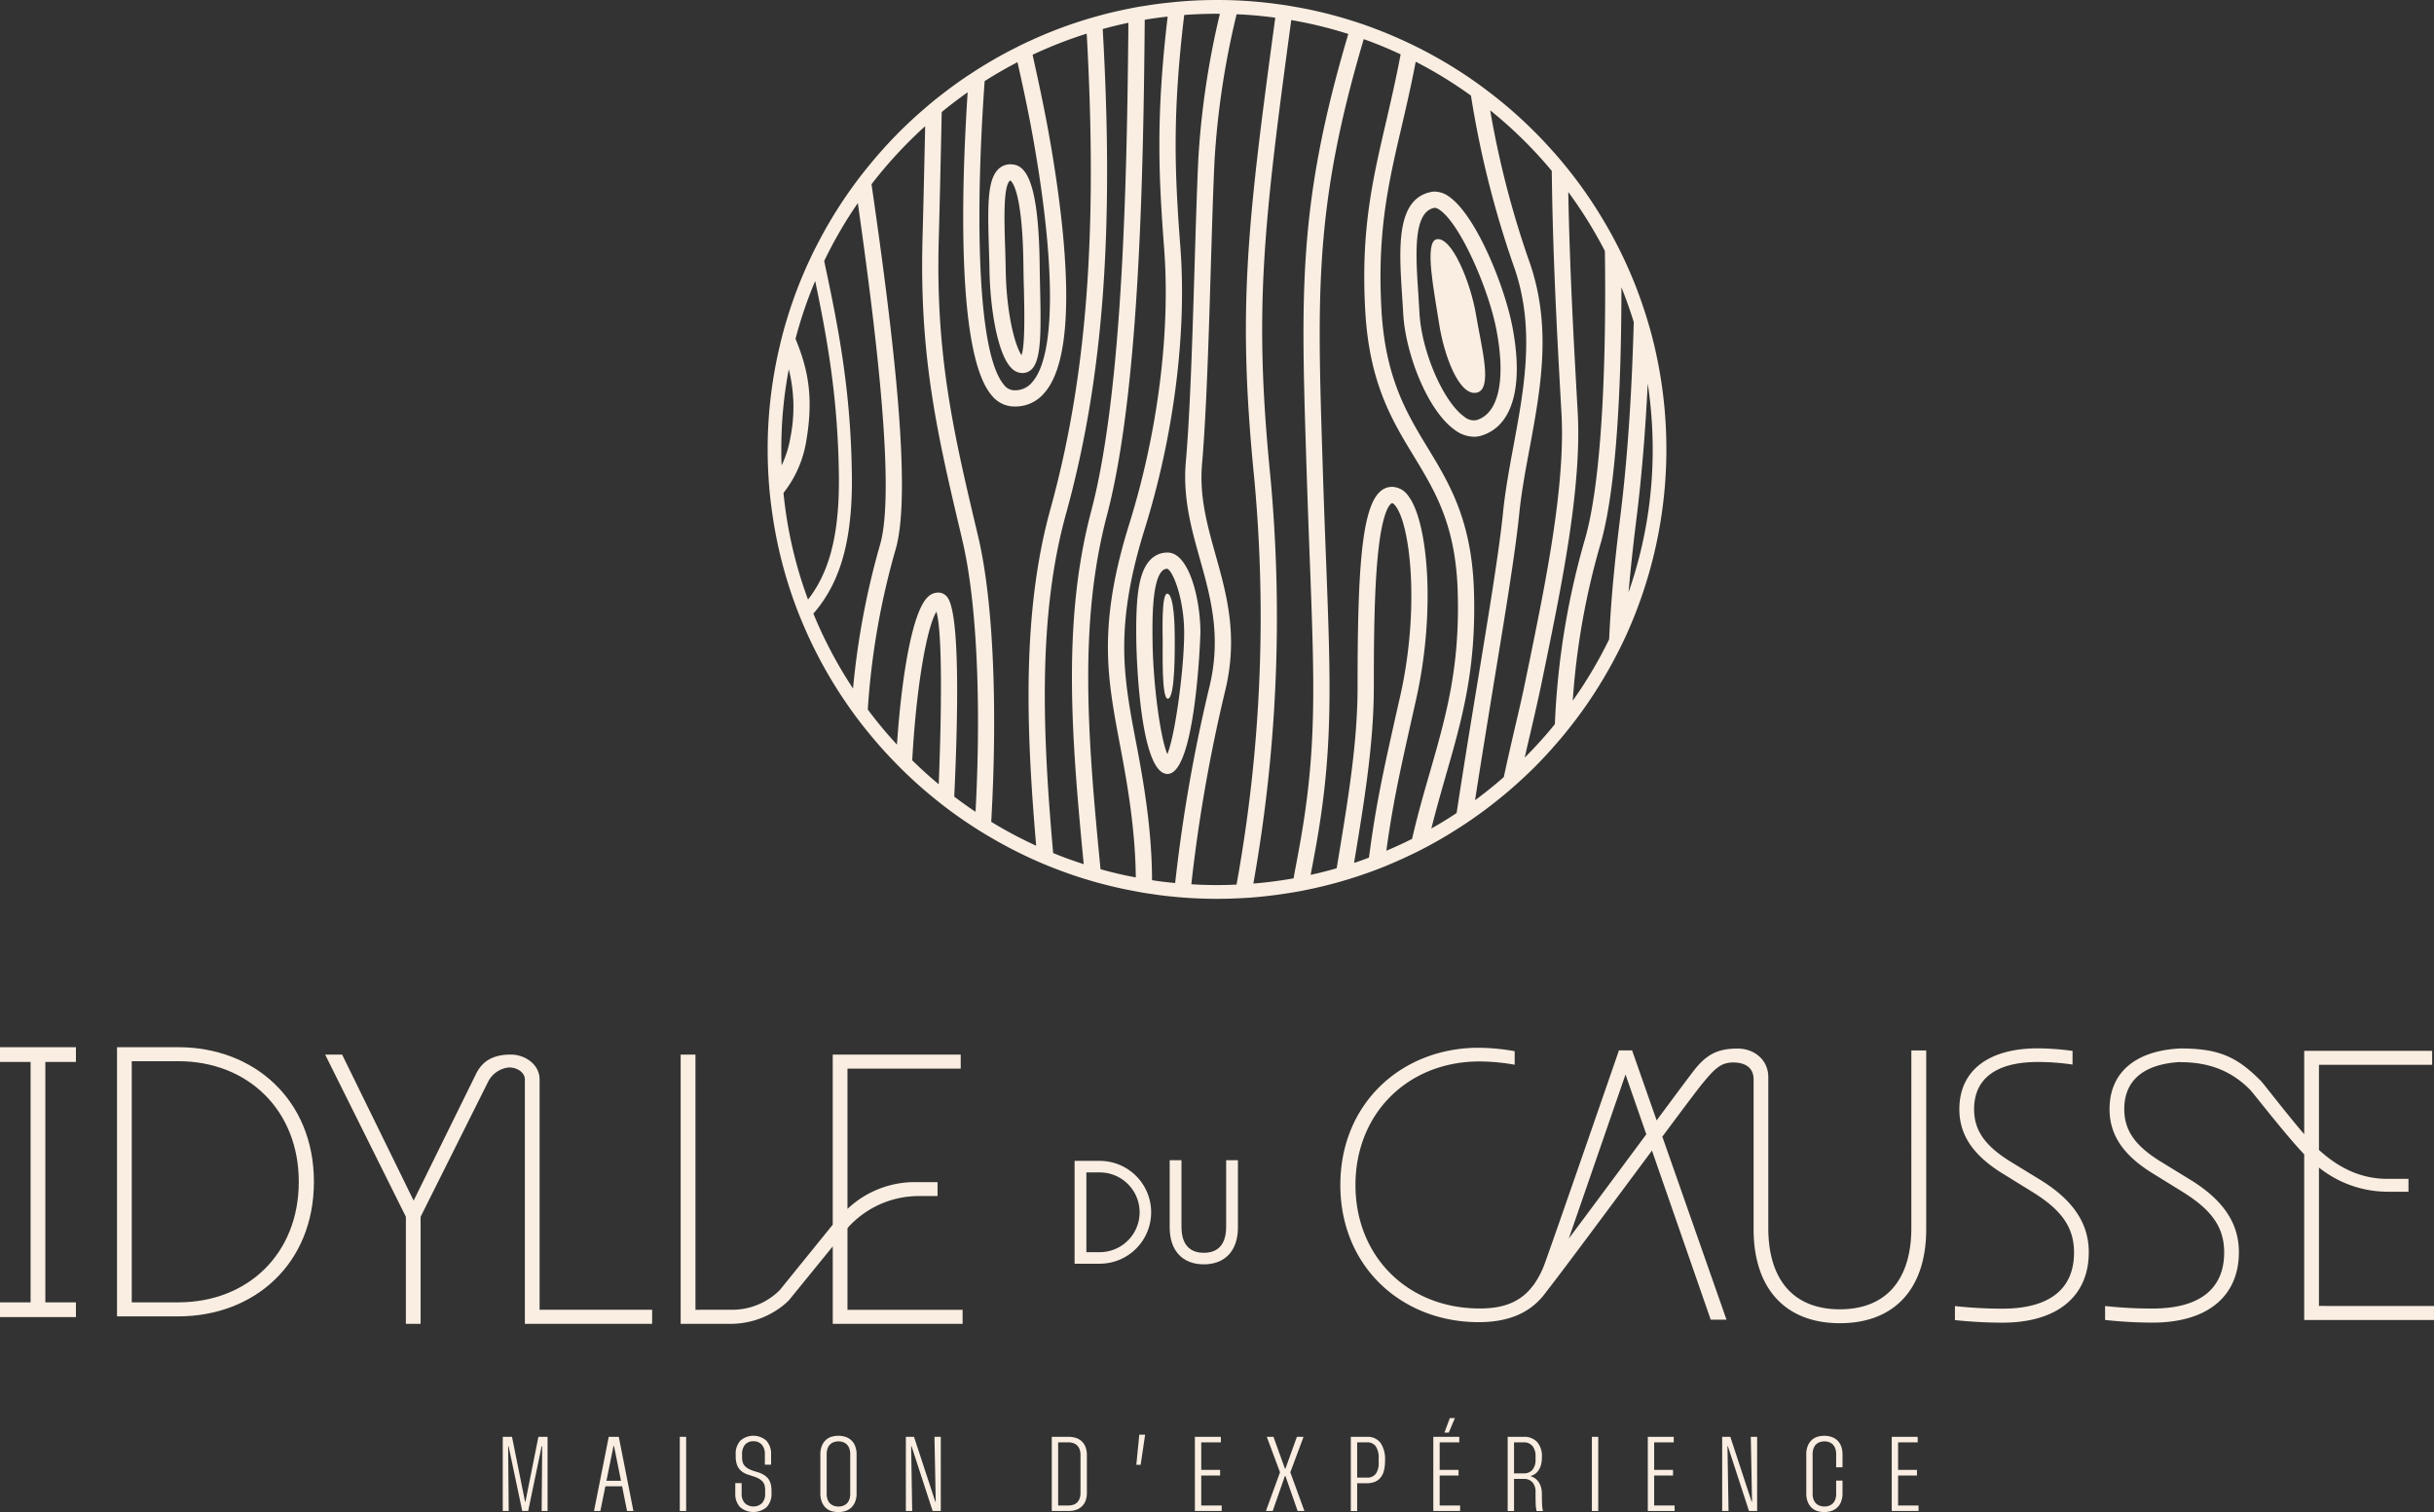 <svg xmlns="http://www.w3.org/2000/svg" xmlns:xlink="http://www.w3.org/1999/xlink" width="451.679" height="280.59" viewBox="0 0 451.679 280.59">
  <rect x="0" y="0" width="451.679" height="280.59" fill="#333333" stroke="none"/>
  <defs>
    <clipPath id="clip-path-foot-logo">
      <rect width="451.679" height="280.59" fill="#faeee2"/>
    </clipPath>
  </defs>
  <path d="M99.91,266.635l-2.4,12.029h-.079l-2.418-12.029H93.3v13.759h1.1l-.1-12.009h.079l2.535,12.009h1.1l2.5-12.009h.1l-.1,12.009h1.1V266.635Z" fill="#faeee2"/>
  <path d="M113.846,268.346h.1l1.293,6.446h-2.7Zm-.883-1.711-2.732,13.759h1.179l.926-4.579h3.108l.918,4.579h1.18l-2.713-13.759Z" fill="#faeee2"/>
  <rect width="1.18" height="13.759" transform="translate(126.149 266.635)" fill="#faeee2"/>
  <g clip-path="url(#clip-path-foot-logo)">
    <path d="M141.935,271.8v-1.947a2.584,2.584,0,0,0-.561-1.76,1.974,1.974,0,0,0-1.563-.638,1.945,1.945,0,0,0-1.553.638,2.611,2.611,0,0,0-.55,1.76v.569a3.294,3.294,0,0,0,.109.885,1.738,1.738,0,0,0,.364.689,2.586,2.586,0,0,0,.657.531,5.277,5.277,0,0,0,.994.431l.9.275a4.684,4.684,0,0,1,1.109.523,2.893,2.893,0,0,1,.758.706,2.715,2.715,0,0,1,.433.953,5.165,5.165,0,0,1,.136,1.239v.433a3.575,3.575,0,0,1-.883,2.575,3.8,3.8,0,0,1-4.955.01,3.572,3.572,0,0,1-.882-2.585v-1.868h1.179v1.947a2.518,2.518,0,0,0,.578,1.758,2.354,2.354,0,0,0,3.214.01,2.541,2.541,0,0,0,.57-1.768v-.65a3.407,3.407,0,0,0-.107-.894,1.744,1.744,0,0,0-.365-.678,2.639,2.639,0,0,0-.657-.531,5.191,5.191,0,0,0-1.013-.431l-.983-.316a3.99,3.99,0,0,1-1.051-.5,2.792,2.792,0,0,1-.728-.717,2.941,2.941,0,0,1-.422-.953,4.977,4.977,0,0,1-.139-1.229v-.354a3.581,3.581,0,0,1,.866-2.565,3.642,3.642,0,0,1,4.835.01,3.6,3.6,0,0,1,.866,2.555V271.8Z" fill="#faeee2"/>
    <path d="M152.509,268.316a3.048,3.048,0,0,1,.727-1.082,2.712,2.712,0,0,1,1.06-.61,4.421,4.421,0,0,1,1.3-.185,4.116,4.116,0,0,1,1.279.2,2.8,2.8,0,0,1,1.807,1.689,4.186,4.186,0,0,1,.275,1.593v7.175a4.22,4.22,0,0,1-.275,1.61,2.9,2.9,0,0,1-.736,1.082,2.943,2.943,0,0,1-1.071.61,4.178,4.178,0,0,1-1.279.2,4.42,4.42,0,0,1-1.3-.186,2.688,2.688,0,0,1-1.06-.61,3.029,3.029,0,0,1-.727-1.092,4.163,4.163,0,0,1-.275-1.61v-7.175a4.1,4.1,0,0,1,.275-1.6m.9,8.855a3.008,3.008,0,0,0,.186,1.139,1.941,1.941,0,0,0,.49.727,1.9,1.9,0,0,0,.708.4,2.61,2.61,0,0,0,.8.128,2.56,2.56,0,0,0,.806-.128,1.925,1.925,0,0,0,.7-.4,1.989,1.989,0,0,0,.49-.727,3.008,3.008,0,0,0,.186-1.139v-7.313a3.039,3.039,0,0,0-.186-1.131,2,2,0,0,0-.49-.736,1.954,1.954,0,0,0-.7-.4,2.588,2.588,0,0,0-.806-.128,2.64,2.64,0,0,0-.8.128,1.93,1.93,0,0,0-.708.4,1.955,1.955,0,0,0-.49.736,3.039,3.039,0,0,0-.186,1.131Z" fill="#faeee2"/>
    <path d="M174.584,266.635v13.759H173.07l-3.912-12.01h-.079l.2,12.01H168.1V266.635h1.514l3.95,12.029h.079l-.234-12.029Z" fill="#faeee2"/>
    <path d="M198.307,266.635a4.444,4.444,0,0,1,1.3.185,2.923,2.923,0,0,1,1.071.591,2.834,2.834,0,0,1,.738,1.052,4.025,4.025,0,0,1,.275,1.572v6.978a3.958,3.958,0,0,1-.275,1.563,2.849,2.849,0,0,1-.738,1.041,2.89,2.89,0,0,1-1.071.589,4.346,4.346,0,0,1-1.3.188h-3.126V266.635Zm-1.947,12.737h1.947a2.912,2.912,0,0,0,.815-.119,1.764,1.764,0,0,0,.708-.393,1.955,1.955,0,0,0,.491-.727,2.929,2.929,0,0,0,.187-1.12v-7a2.924,2.924,0,0,0-.187-1.119,1.875,1.875,0,0,0-.491-.719,1.979,1.979,0,0,0-.708-.393,2.688,2.688,0,0,0-.815-.128H196.36Z" fill="#faeee2"/>
    <path d="M211.418,266.24H212.5l-.825,5.582h-.806Z" fill="#faeee2"/>
    <path d="M222.916,267.657v5.11h3.5v1.043h-3.5v5.563h3.794v1.021h-4.973V266.635h4.815v1.022Z" fill="#faeee2"/>
    <path d="M238.443,272.532h.1l2.124-5.9H241.9l-2.457,6.584,2.615,7.175H240.8l-2.261-6.486h-.1l-2.259,6.486h-1.258l2.613-7.175-2.457-6.584h1.239Z" fill="#faeee2"/>
    <path d="M253.659,266.635a2.99,2.99,0,0,1,2.506,1.09,5.319,5.319,0,0,1,.855,3.312v.04a7.266,7.266,0,0,1-.207,1.847,3.233,3.233,0,0,1-.638,1.3,2.7,2.7,0,0,1-1.062.768,3.882,3.882,0,0,1-1.474.254H251.85v5.151h-1.179V266.635ZM251.85,274.2h1.789a1.979,1.979,0,0,0,1.662-.689,3.414,3.414,0,0,0,.54-2.122v-.747a3.813,3.813,0,0,0-.54-2.25,1.925,1.925,0,0,0-1.662-.738H251.85Z" fill="#faeee2"/>
    <path d="M267.161,267.657v5.11h3.5v1.043h-3.5v5.562h3.794v1.022h-4.974V266.635H270.8v1.022Zm.885-1.809,1-2.692h.943l-1.139,2.692Z" fill="#faeee2"/>
    <path d="M282.77,266.635a3.19,3.19,0,0,1,2.476.962,3.922,3.922,0,0,1,.885,2.753v.077a5.446,5.446,0,0,1-.147,1.318,3.437,3.437,0,0,1-.423,1.022,2.741,2.741,0,0,1-.648.718,2.291,2.291,0,0,1-.844.4v.077a2.7,2.7,0,0,1,.844.414,2.661,2.661,0,0,1,.648.7,3.347,3.347,0,0,1,.423.973,4.813,4.813,0,0,1,.147,1.239v.3q0,1.1.04,1.721a6.094,6.094,0,0,0,.156,1.09h-1.179a6.658,6.658,0,0,1-.167-1.278c-.019-.471-.029-.983-.029-1.533v-.709a2.612,2.612,0,0,0-.57-1.8,2.07,2.07,0,0,0-1.632-.637h-1.789v5.955h-1.179V266.635Zm-1.809,6.78h1.789a2.024,2.024,0,0,0,1.632-.668,2.854,2.854,0,0,0,.57-1.906v-.57a2.93,2.93,0,0,0-.57-1.936,2.009,2.009,0,0,0-1.632-.679h-1.789Z" fill="#faeee2"/>
    <rect width="1.179" height="13.759" transform="translate(295.407 266.635)" fill="#faeee2"/>
    <path d="M306.964,267.657v5.11h3.5v1.043h-3.5v5.563h3.794v1.021h-4.973V266.635H310.6v1.022Z" fill="#faeee2"/>
    <path d="M326.072,266.635v13.759h-1.514l-3.912-12.01h-.079l.2,12.01h-1.179V266.635H321.1l3.95,12.029h.079l-.234-12.029Z" fill="#faeee2"/>
    <path d="M336.371,277.171a3.008,3.008,0,0,0,.186,1.139,1.941,1.941,0,0,0,.49.727,1.9,1.9,0,0,0,.708.4,2.61,2.61,0,0,0,.8.128,2.56,2.56,0,0,0,.806-.128,1.925,1.925,0,0,0,.7-.4,1.989,1.989,0,0,0,.49-.727,3.008,3.008,0,0,0,.186-1.139v-2.419h1.179v2.34a4.22,4.22,0,0,1-.275,1.61,2.9,2.9,0,0,1-.736,1.082,2.943,2.943,0,0,1-1.071.61,4.182,4.182,0,0,1-1.279.2,4.42,4.42,0,0,1-1.3-.186,2.688,2.688,0,0,1-1.06-.61,3.029,3.029,0,0,1-.727-1.092,4.163,4.163,0,0,1-.275-1.61v-7.175a4.1,4.1,0,0,1,.275-1.6,3.048,3.048,0,0,1,.727-1.082,2.712,2.712,0,0,1,1.06-.61,4.421,4.421,0,0,1,1.3-.185,4.121,4.121,0,0,1,1.279.2,2.8,2.8,0,0,1,1.807,1.689,4.185,4.185,0,0,1,.275,1.593v2.359h-1.179v-2.418a3.039,3.039,0,0,0-.186-1.131,2,2,0,0,0-.49-.736,1.955,1.955,0,0,0-.7-.4,2.588,2.588,0,0,0-.806-.128,2.64,2.64,0,0,0-.8.128,1.93,1.93,0,0,0-.708.4,1.954,1.954,0,0,0-.49.736,3.039,3.039,0,0,0-.186,1.131Z" fill="#faeee2"/>
    <path d="M352.231,267.657v5.11h3.5v1.043h-3.5v5.563h3.794v1.021h-4.973V266.635h4.815v1.022Z" fill="#faeee2"/>
    <path d="M204.08,215.426h-4.668v19.08h4.668a9.54,9.54,0,1,0,0-19.08m0,16.939H201.6v-14.8h2.48a7.4,7.4,0,1,1,0,14.8" fill="#faeee2"/>
    <path d="M227.537,227.684c0,2.192-.719,4.8-4.145,4.8s-4.144-2.612-4.144-4.8V215.3H217.06v12.478c0,4.287,2.367,6.846,6.332,6.846s6.333-2.559,6.333-6.846V215.3h-2.188Z" fill="#faeee2"/>
    <path d="M354.689,227.84c0,9.857-4.855,15.127-13.273,15.127s-13.272-5.27-13.272-15.127V199.882c0-3.184-2.577-5.3-5.709-5.3-3.613,0-5.71,1.049-8,3.953-.763.964-3.486,4.623-7.012,9.376l-4.553-12.987h-2.44s-11.588,33.526-13.71,39.379a16.443,16.443,0,0,1-2.129,4.142c-.3.372-.539.671-.7.859l0,0c-2.382,2.665-5.516,3.511-9.3,3.511-13.346,0-23.056-9.637-23.056-22.909s9.71-22.935,23.056-22.935a38.89,38.89,0,0,1,6.49.61v-2.513a39.7,39.7,0,0,0-6.685-.634c-14.249,0-25.667,10.271-25.667,25.472,0,15.175,11.418,25.447,25.667,25.447,5.572,0,9.778-1.712,12.608-5.713,3.345-4.277,12.412-16.52,19.553-26.126l10.9,31.375h2.928l-11.906-33.96c3.687-4.952,6.578-8.811,7.4-9.805,2.293-2.785,3.445-3.958,5.739-3.958,2.314,0,3.8,1.013,3.8,3.137v27.8c0,11.077,5.953,17.445,16,17.445,10.126,0,16.03-6.368,16.03-17.445V194.927h-2.757Zm-63.57,2.013c3.535-10.2,10.528-30.461,10.528-30.461l3.859,11.1c-4.583,6.181-10.055,13.569-14.387,19.357" fill="#faeee2"/>
    <path d="M378.652,218.97l-5.474-3.355c-4.789-2.94-6.843-5.816-6.843-9.783,0-5.68,4.106-8.758,11.838-8.758a43.753,43.753,0,0,1,6.432.478V195.02a48.888,48.888,0,0,0-6.432-.479c-9.237,0-14.574,4.174-14.574,11.291,0,4.789,2.531,8.551,8.074,11.973l5.542,3.421c5.406,3.355,7.664,6.569,7.664,11.222,0,6.774-4.584,10.4-13.275,10.4a80.372,80.372,0,0,1-8.826-.479v2.6a82.971,82.971,0,0,0,8.826.479c10.128,0,16.011-4.859,16.011-13.069,0-5.34-2.873-9.65-8.963-13.412" fill="#faeee2"/>
    <path d="M430.331,242.346V216.662a20.441,20.441,0,0,0,12.69,4.487h3.924v-2.39h-3.924c-4.585,0-8.714-1.758-12.639-5.32-.016-.014-.035-.034-.051-.048V197.6h21.006V195H427.593v15.472c-3.306-3.829-7.506-9.351-8.078-9.927-4.4-4.42-7.743-5.981-14.894-5.981-8.371.391-13.151,4.492-13.151,11.244,0,4.78,2.511,8.565,8.073,11.978l5.543,3.423c5.384,3.366,7.654,6.556,7.654,11.216,0,6.789-4.585,10.4-13.272,10.4a79.9,79.9,0,0,1-8.826-.465v2.586a81.963,81.963,0,0,0,8.826.493c10.128,0,16.006-4.855,16.006-13.076,0-5.348-2.874-9.645-8.956-13.4l-5.487-3.367c-4.781-2.929-6.827-5.8-6.827-9.783,0-5.32,3.609-8.37,10.417-8.733v.028c5.232,0,9.389,1.556,12.88,5.068.66.664,6.613,8.394,10.092,12.036v30.745h24.086v-2.6Z" fill="#faeee2"/>
    <path d="M8.413,194.327H5.677v0H0v2.736H5.677v44.612H0v2.736H14.09v-2.736H8.413V197.065H14.09v-2.736H8.413Z" fill="#faeee2"/>
    <path d="M33.072,194.327H21.714v49.952H33.072c14.1,0,25.181-9.717,25.181-24.977,0-15.189-11.085-24.975-25.181-24.975m0,47.35H24.45v-44.75h8.622c12.933,0,22.375,9.1,22.375,22.375,0,13.345-9.442,22.375-22.375,22.375" fill="#faeee2"/>
    <path d="M100.132,200.308c0-2.732-2.637-4.611-5.343-4.611-3.262,0-5.339,1.174-6.559,3.809L76.759,222.8,63.486,195.7H60.339L75.319,225.8v19.86h2.733V225.8l12.589-25.179a4.867,4.867,0,0,1,3.831-2.537c1.439,0,2.927.894,2.927,2.22v45.356h23.618v-2.611H100.132Z" fill="#faeee2"/>
    <path d="M157.268,243.066V227.919l.236-.286a17.742,17.742,0,0,1,12.637-5.679h3.84V219.37h-3.84a18.172,18.172,0,0,0-12.873,4.97V198.3H178.28v-2.6H154.534V227.26l-9.841,12.153a12.476,12.476,0,0,1-8.9,3.641h-5.828v.012h-.907V195.7h-2.746v49.965H135.8a15.665,15.665,0,0,0,8.412-2.6,13.078,13.078,0,0,0,2.2-1.789l8.126-9.991v14.377h24.094v-2.6Z" fill="#faeee2"/>
    <path d="M306.163,60.947a87.26,87.26,0,0,0-2.82-8.338c-.769-1.915-1.6-3.8-2.5-5.64q-1.447-2.963-3.121-5.79a82.139,82.139,0,0,0-6.74-9.786c-.98-1.221-1.99-2.427-3.046-3.588A82.747,82.747,0,0,0,275.9,16.752c-1.131-.859-2.292-1.689-3.468-2.488A85.319,85.319,0,0,0,263.2,8.851c-.935-.468-1.885-.92-2.835-1.357q-3.211-1.47-6.559-2.669c-.95-.347-1.9-.664-2.865-.965a80.258,80.258,0,0,0-10.977-2.654c-.98-.181-1.975-.332-2.97-.452C234.736.437,232.429.226,230.092.1c-1.026-.045-2.066-.09-3.107-.09C226.608,0,226.216,0,225.839,0c-1.945,0-3.875.06-5.775.2-1.025.075-2.05.166-3.076.286-1.523.151-3.046.347-4.538.6q-1.539.226-3.031.543c-1.674.332-3.332.709-4.961,1.146-.995.272-1.975.543-2.955.845a80.663,80.663,0,0,0-10.45,3.995c-.95.423-1.885.89-2.8,1.357-1.825.92-3.589,1.9-5.323,2.956-1.071.633-2.1,1.3-3.121,1.975h-.015c-1.7,1.131-3.348,2.322-4.961,3.574-1.041.8-2.066,1.628-3.061,2.5a81.554,81.554,0,0,0-10.525,10.766c-.89,1.07-1.749,2.171-2.564,3.287a82.023,82.023,0,0,0-6.559,10.434c-.6,1.131-1.191,2.277-1.734,3.453a81.154,81.154,0,0,0-4.357,11.309c-.468,1.523-.89,3.076-1.252,4.629v.015A82.611,82.611,0,0,0,142.455,83.4c0,2.217.09,4.4.256,6.575.106,1.342.242,2.668.422,3.98a82.577,82.577,0,0,0,4.916,19.5q.476,1.221,1,2.443A83.086,83.086,0,0,0,158,131.832c.9,1.266,1.855,2.518,2.835,3.724,1.7,2.111,3.5,4.147,5.4,6.077.935.965,1.885,1.9,2.88,2.819,1.583,1.478,3.242,2.9,4.946,4.253.935.754,1.884,1.477,2.865,2.186,1.281.935,2.593,1.825,3.935,2.684.95.618,1.915,1.206,2.9,1.779a84.276,84.276,0,0,0,8.776,4.494c1.04.452,2.1.889,3.151,1.3,1.87.724,3.755,1.388,5.685,1.976,1.04.316,2.081.618,3.121.889,2.051.543,4.132,1.011,6.243,1.388.995.2,1.99.361,3,.5,1.327.211,2.684.377,4.041.5,1,.1,1.991.181,3,.241,1.674.106,3.363.151,5.066.151,1.056,0,2.111-.015,3.167-.06,1.04-.046,2.081-.091,3.106-.166q3.755-.294,7.419-.9c1.07-.166,2.126-.362,3.181-.588,1.644-.332,3.272-.724,4.886-1.161,1.086-.287,2.141-.6,3.212-.935.965-.3,1.93-.633,2.88-.965,1.07-.377,2.141-.784,3.2-1.206,1.508-.619,2.986-1.267,4.448-1.961,1.177-.542,2.338-1.13,3.469-1.734,1.7-.9,3.377-1.869,5.006-2.9,1.146-.708,2.276-1.447,3.377-2.216,1.749-1.207,3.438-2.473,5.082-3.815,1.281-1.025,2.518-2.1,3.724-3.2a76.734,76.734,0,0,0,6.318-6.423c1.116-1.252,2.2-2.549,3.227-3.875a82.211,82.211,0,0,0,6.906-10.329c1.161-2.036,2.231-4.132,3.227-6.273a83.575,83.575,0,0,0,4.493-57.133m-123.448-45.9c1.975-1.267,4.011-2.428,6.091-3.513.061.271.121.543.181.814.89,3.966,1.976,8.9,3.091,15.425,3.861,22.724,3.665,38.466-.573,43.185a4.074,4.074,0,0,1-3.5,1.448,2.458,2.458,0,0,1-1.749-1.056c-5.1-6.106-5.232-32.735-3.543-56.3M144.988,83.4a79.373,79.373,0,0,1,1.387-14.882,28.838,28.838,0,0,1,.272,12.817,19.365,19.365,0,0,1-1.6,5.036c-.045-.98-.06-1.976-.06-2.971m.407,8.067a20.858,20.858,0,0,0,4.222-9.62c1.433-8.293.257-13.51-1.99-18.969a78.16,78.16,0,0,1,3.649-10.736c2.2,10.54,4.267,21.759,4.4,36.521.1,12.063-2.413,18.32-5.73,22.6a79.4,79.4,0,0,1-4.554-19.8m12.908,36.31a81.028,81.028,0,0,1-7.359-13.9c3.966-4.6,7.268-11.4,7.147-25.241-.15-16.481-2.669-28.574-5.141-40.2a80.136,80.136,0,0,1,6.242-10.751c3.3,23.266,7,53.077,4.162,63.27a145.17,145.17,0,0,0-5.051,26.825M174.2,145.538q-2.556-2.125-4.915-4.448c.754-13.857,2.744-24.819,4.493-27.579,1.116,3.966.965,18.441.422,32.027m6.831,5.112c-1.342-.89-2.669-1.84-3.951-2.82.739-15.621,1.056-34.2-1.327-37.063a2.1,2.1,0,0,0-1.492-.8,2.727,2.727,0,0,0-2.111.844c-2.805,2.684-4.81,14.28-5.7,27.368a77.519,77.519,0,0,1-5.413-6.514,139.61,139.61,0,0,1,5.217-29.9c3.136-11.264-.95-42.838-4.524-67.567v-.015a82.129,82.129,0,0,1,9.952-10.766c0,.256-.015.527-.015.8-.136,6.2-.286,13.043-.482,20.371-.573,22.03,2.9,36.641,7.283,55.157l.09.408c2.925,12.3,3.468,31.936,2.473,50.5m11.249,6.288a80.016,80.016,0,0,1-8.339-4.434c1.116-19.33.618-40.124-2.443-53.046l-.1-.407C177.06,80.745,173.622,66.3,174.2,44.662c.2-7.328.347-14.173.483-20.371.03-1.191.045-2.352.075-3.5,1.553-1.282,3.167-2.5,4.81-3.664-1.387,21.351-1.658,48.915,4.388,56.153a5.426,5.426,0,0,0,3.89,2.141c.166,0,.332.015.5.015a6.953,6.953,0,0,0,5.413-2.473c6.3-7.027,4.177-28.725,1.3-45.7-1.131-6.6-2.232-11.581-3.106-15.576-.121-.528-.226-1.041-.332-1.523a80.16,80.16,0,0,1,10.042-3.921c2.066,37.124-.015,63.933-6.755,88.3-5.277,19.09-4.493,40.743-2.623,62.4m8.821,3.422c-1.915-.618-3.815-1.3-5.67-2.065-1.945-21.91-2.91-43.849,2.382-62.938,6.876-24.865,8.972-52.142,6.816-89.974,1.568-.438,3.151-.815,4.765-1.161-.257,29.207-1.056,68.456-6.906,90.622-5.338,20.235-3.725,41.376-1.387,65.516m3.121.935c-2.383-24.367-4.1-45.6,1.191-65.682,5.971-22.663,6.755-62.546,7.012-91.949q2.1-.363,4.252-.588c-2.187,18.576-1.689,29.327-.649,43.049,1.176,15.546-1.191,34.2-6.5,51.177-5.262,16.873-4.282,26.4-2.563,36.249.2,1.131.437,2.427.709,3.86,1.251,6.6,3,15.8,3.091,25.407-2.217-.407-4.4-.92-6.544-1.523m13.857,2.564c-1.448-.136-2.88-.3-4.3-.528-.015-10.042-1.825-19.617-3.137-26.478-.271-1.418-.512-2.7-.708-3.815-1.644-9.454-2.594-18.607,2.472-34.832,5.414-17.34,7.841-36.4,6.635-52.307-1.04-13.707-1.538-24.4.709-43.125,2.005-.151,4.041-.226,6.091-.226.181,0,.347,0,.528.015a155.069,155.069,0,0,0-4,26.915c-.256,5.534-.467,12.455-.693,19.8-.377,12.727-.814,27.157-1.629,36.491-.573,6.634,1.056,12.409,2.624,17.988,1.99,7.1,4.056,14.446,1.7,23.93a294.715,294.715,0,0,0-6.3,36.174m11.384.286q-1.809.09-3.619.091c-1.6,0-3.2-.046-4.764-.151a291.946,291.946,0,0,1,6.227-35.676c2.533-10.254.362-17.989-1.734-25.468-1.553-5.564-3.031-10.826-2.5-16.9.814-9.439,1.252-23.915,1.628-36.671.227-7.328.423-14.234.694-19.753a153.122,153.122,0,0,1,4.086-26.976c2.428.091,4.811.317,7.178.634-5.338,39.249-7,54.418-3.89,85.631a277.914,277.914,0,0,1-3.3,75.242m11.4-5.534c-.272,1.463-.558,2.91-.815,4.373-2.442.437-4.945.769-7.463.965A281.666,281.666,0,0,0,235.761,88.6c-3.076-30.85-1.417-45.914,3.86-84.877A79.726,79.726,0,0,1,250.206,6.3c-9.3,31.334-8.79,47.588-7.81,78.8l.045,1.433c.211,6.5.422,12.228.618,17.4.9,23.87,1.372,35.857-2.2,54.675m13.178.543c-.9.347-1.824.679-2.759.98.03-.151.045-.316.075-.467,1.765-10.676,3.589-21.713,3.589-32.148,0-8.112.06-17.355.724-24.216.92-9.665,2.654-9.937,2.669-9.937.075,0,.286.091.588.468,2.8,3.513,4.569,18.984.935,35.253l-.558,2.443c-2.639,11.777-3.951,17.657-5.263,27.624m8.007-3.483c-1.553.784-3.151,1.523-4.78,2.2,1.222-8.881,2.518-14.7,4.991-25.693l.543-2.428c3.694-16.541,2.171-33.188-1.523-37.8a3.71,3.71,0,0,0-2.94-1.6c-5.444,0-6.409,11.987-6.409,37.168,0,10.178-1.734,20.613-3.558,31.665-.106.649-.211,1.3-.332,1.945-1.6.468-3.2.875-4.825,1.222.211-1.056.407-2.111.6-3.167,3.634-19.165,3.182-31.258,2.262-55.353-.2-5.172-.422-10.9-.618-17.386l-.046-1.432c-.98-30.836-1.477-46.91,7.66-77.745,2.338.829,4.614,1.779,6.846,2.819-.874,4.66-1.84,8.776-2.729,12.651-2.5,10.736-4.659,20.009-3.845,34.8.739,13.5,4.946,20.416,9.017,27.111,4.011,6.619,7.811,12.847,8.157,25.332.392,13.917-2.156,22.814-5.111,33.128-1.116,3.845-2.292,7.931-3.363,12.56m8.263-4.795c-1.523,1.025-3.091,1.975-4.689,2.88.889-3.528,1.809-6.755,2.684-9.816,3.031-10.54,5.639-19.648,5.232-34.033-.377-13.284-4.554-20.16-8.6-26.809-3.875-6.394-7.886-12.983-8.58-25.724-.8-14.37,1.312-23.448,3.77-33.957.86-3.695,1.764-7.585,2.594-11.958a79.875,79.875,0,0,1,10.253,6.288A181.836,181.836,0,0,0,280.8,49.065c4.177,11.46,2.1,22.679.09,33.52-.769,4.162-1.568,8.459-1.99,12.7-.709,6.982-2.548,18.11-4.659,30.987-1.3,7.9-2.684,16.36-3.936,24.608m10.766-15.621c-.678,2.955-1.372,5.925-2.005,8.941q-2.578,2.262-5.338,4.3c1.131-7.329,2.352-14.747,3.483-21.729,2.126-12.937,3.966-24.1,4.69-31.182.407-4.117,1.191-8.354,1.96-12.44,2.081-11.249,4.237-22.874-.241-35.118a174.22,174.22,0,0,1-7.087-27.564A80.645,80.645,0,0,1,287.963,31.71c.181,15.787,1.026,31,1.568,40.848l.242,4.3c.708,13.284-2.926,31.032-5.836,45.3l-.678,3.287c-.649,3.242-1.387,6.439-2.187,9.817m7.464-.875a77.734,77.734,0,0,1-5.594,6.2c.347-1.553.709-3.091,1.071-4.629.754-3.257,1.538-6.619,2.2-9.906l.679-3.288c2.955-14.43,6.619-32.388,5.895-46.05l-.241-4.312c-.5-8.987-1.251-22.482-1.523-36.777a81.708,81.708,0,0,1,6.8,10.962c.256,18.758-.377,41.512-3.6,53.122a144.818,144.818,0,0,0-5.685,34.681m12.123-38.36c-1.07,8.489-1.749,15.818-2.05,22.6a80.662,80.662,0,0,1-6.755,11.4,137.281,137.281,0,0,1,5.277-29.524c2.91-10.509,3.755-29.765,3.755-47.2.844,2.111,1.613,4.268,2.291,6.469-.346,12.35-1.055,24.548-2.518,36.249m3,.377c1.025-8.218,1.689-16.662,2.111-25.226a81.778,81.778,0,0,1,.92,12.228,80.057,80.057,0,0,1-4.478,26.508c.361-4.191.844-8.655,1.447-13.51" fill="#faeee2"/>
    <path d="M189.726,69.226a1.542,1.542,0,0,0,.377-.03c3.106-.483,3.136-5.685,2.91-15.607-.03-1.4-.061-2.8-.076-4.176-.181-16.677-2.849-18.924-5.428-18.924a3.2,3.2,0,0,0-2.322.98c-1.96,2.036-1.915,6.65-1.674,14.641.046,1.373.091,2.775.106,4.207.151,7.148,1.553,15.893,4.312,18.215a2.772,2.772,0,0,0,1.795.694m-3.2-23.206c-.166-5.262-.347-11.234.829-12.44a.146.146,0,0,1,.136-.075c.136.075,2.277,1.432,2.428,15.938.015,1.387.045,2.8.09,4.222.091,4.192.226,10.314-.437,12.244-1.1-1.508-2.775-7.238-2.94-15.652-.016-1.448-.061-2.865-.106-4.237" fill="#faeee2"/>
    <path d="M216.656,102.534a4.337,4.337,0,0,0-3.151,1.312c-2.337,2.367-2.745,7.373-2.639,15.214,0,.257.392,24.563,5.79,24.563,5.263,0,6.107-25.95,6.107-26.206,0-6.243-2.111-14.883-6.107-14.883m-.03,37.41c-1.3-3.016-2.639-12.877-2.744-20.914-.046-3.619-.136-11.128,1.764-13.058a1.28,1.28,0,0,1,.98-.422c1.086.452,3.121,5.7,3.121,11.867,0,6.619-1.658,19-3.121,22.527" fill="#faeee2"/>
    <path d="M216.6,110.166c-1.039-.029-.863,6.669-.837,8.67s-.245,11.029.989,10.823c1.364-.228,1.246-9.635,1.246-11.3s-.075-8.158-1.4-8.195" fill="#faeee2"/>
    <path d="M280.634,60.54c-1.462-7.569-6.8-20.733-11.821-24.11a4.6,4.6,0,0,0-2.564-.875,3.158,3.158,0,0,0-.648.06c-6.589,1.3-5.986,10.51-5.4,19.422.075,1.07.136,2.156.2,3.227.407,7.267,4.448,17.913,9.605,21.547a6.043,6.043,0,0,0,3.528,1.236,4.406,4.406,0,0,0,1.342-.2c5.821-1.734,7.932-9.137,5.76-20.311m-8.9,16.8c-3.875-2.729-7.931-12.093-8.323-19.24-.061-1.086-.136-2.172-.2-3.272-.166-2.564-.347-5.157-.347-7.494,0-4.614.663-8.248,3.317-8.761h.075a1.73,1.73,0,0,1,.875.362c3.8,2.548,9.062,14.536,10.54,22.18,1.809,9.334.437,15.637-3.664,16.843a2.686,2.686,0,0,1-2.277-.618" fill="#faeee2"/>
    <path d="M266.6,44.4c-2.369.46-.431,9.85.452,15.639s3.63,13.343,6.867,12.852.982-8.437,0-14.422-4.5-14.616-7.319-14.069" fill="#faeee2"/>
  </g>
</svg>
